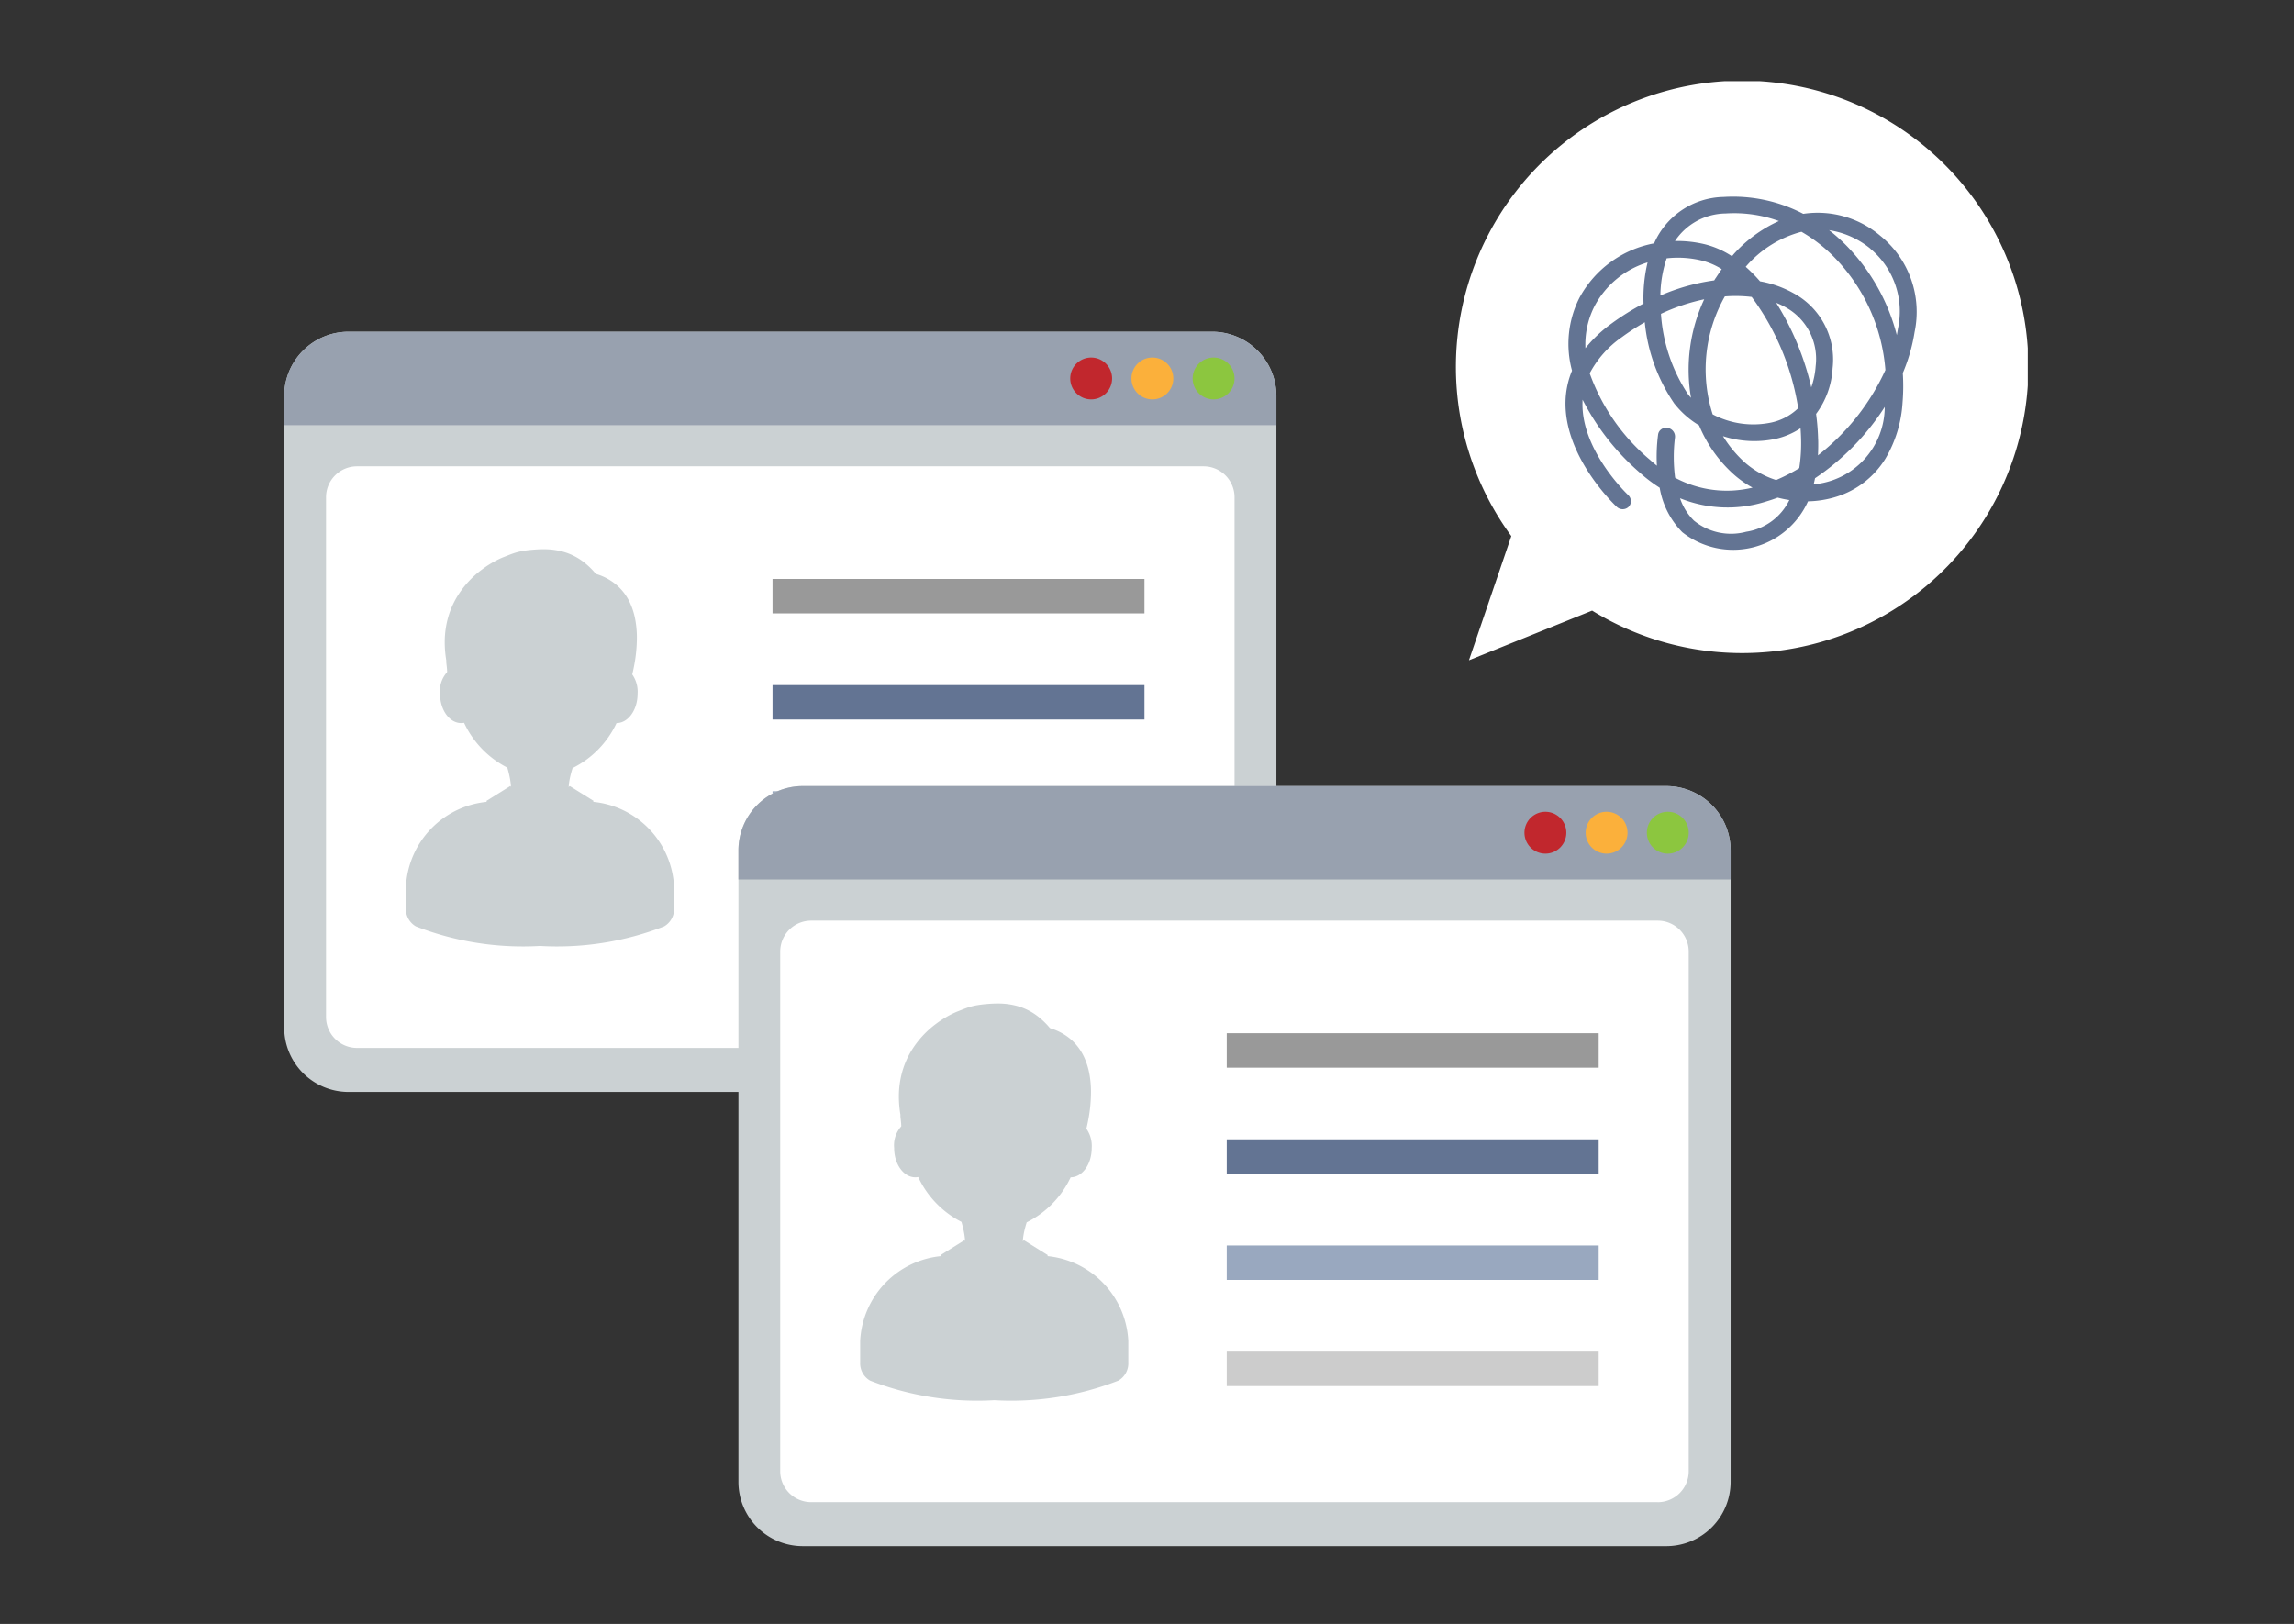 <svg xmlns="http://www.w3.org/2000/svg" xmlns:xlink="http://www.w3.org/1999/xlink" width="113" height="80" viewBox="0 0 113 80">
  <rect x="0" y="0" width="113" height="80" fill="#333333" stroke="none"/>
  <defs>
    <clipPath id="clip-path">
      <rect id="長方形_3159" data-name="長方形 3159" width="85.886" height="72.171" fill="none"/>
    </clipPath>
    <clipPath id="clip-nayami_icon09">
      <rect width="113" height="80"/>
    </clipPath>
  </defs>
  <g id="nayami_icon09" clip-path="url(#clip-nayami_icon09)">
    <g id="グループ_776" data-name="グループ 776" transform="translate(14 3.999)">
      <g id="グループ_775" data-name="グループ 775" transform="translate(0 0)" clip-path="url(#clip-path)">
        <path id="パス_5244" data-name="パス 5244" d="M45.706,53.624H3.168A3.169,3.169,0,0,1,0,50.456V19.343a3.169,3.169,0,0,1,3.168-3.168H45.706a3.168,3.168,0,0,1,3.168,3.168V50.456a3.168,3.168,0,0,1-3.168,3.168" transform="translate(0 -3.831)" fill="#cbd1d3"/>
        <path id="パス_5245" data-name="パス 5245" d="M45.924,53.513H4.229A1.526,1.526,0,0,1,2.7,51.987v-25.6a1.526,1.526,0,0,1,1.526-1.526h41.7a1.526,1.526,0,0,1,1.526,1.526v25.6a1.526,1.526,0,0,1-1.526,1.526" transform="translate(-0.64 -5.888)" fill="#fff"/>
        <path id="パス_5246" data-name="パス 5246" d="M48.874,20.776H0V19.343a3.169,3.169,0,0,1,3.168-3.169H45.706a3.169,3.169,0,0,1,3.168,3.169Z" transform="translate(0 -3.83)" fill="#98a1af"/>
        <path id="パス_5247" data-name="パス 5247" d="M52.794,18.87a1.031,1.031,0,1,1-1.031-1.031,1.031,1.031,0,0,1,1.031,1.031" transform="translate(-12.013 -4.225)" fill="#c1272d"/>
        <path id="パス_5248" data-name="パス 5248" d="M56.745,18.87a1.031,1.031,0,1,1-1.031-1.031,1.031,1.031,0,0,1,1.031,1.031" transform="translate(-12.949 -4.225)" fill="#fbb03b"/>
        <path id="パス_5249" data-name="パス 5249" d="M60.695,18.87a1.031,1.031,0,1,1-1.031-1.031,1.031,1.031,0,0,1,1.031,1.031" transform="translate(-13.884 -4.225)" fill="#8cc63f"/>
        <rect id="長方形_3151" data-name="長方形 3151" width="18.321" height="1.697" transform="translate(24.054 24.522)" fill="#999"/>
        <rect id="長方形_3152" data-name="長方形 3152" width="18.321" height="1.697" transform="translate(24.054 29.751)" fill="#637493"/>
        <rect id="長方形_3153" data-name="長方形 3153" width="18.321" height="1.697" transform="translate(24.054 34.98)" fill="#99a8bf"/>
        <rect id="長方形_3154" data-name="長方形 3154" width="18.321" height="1.697" transform="translate(24.054 40.209)" fill="#ccc"/>
        <path id="パス_5250" data-name="パス 5250" d="M19.788,38.027a1.483,1.483,0,0,0-.715-1.372A4.246,4.246,0,0,0,15,33.154,4.242,4.242,0,0,0,10.937,36.6a1.382,1.382,0,0,0-.881,1.428c0,.8.466,1.445,1.043,1.445a.734.734,0,0,0,.142-.014,4.719,4.719,0,0,0,2.131,2.21c.214.739.359,1.68-.308,1.68-.544,0,.7.618,1.945.618,1.262,0,2.525-.618,1.92-.618-.724,0-.576-.923-.344-1.658a4.715,4.715,0,0,0,2.166-2.218c.573,0,1.037-.649,1.037-1.445" transform="translate(-2.381 -7.851)" fill="#cbd1d3"/>
        <path id="パス_5251" data-name="パス 5251" d="M19.5,36.639a.126.126,0,0,0,.047-.07c.046-.17.1-.392.146-.646a7.424,7.424,0,0,0,.131-1.333,4.878,4.878,0,0,0-.089-.957,3.444,3.444,0,0,0-.218-.706,2.616,2.616,0,0,0-.666-.93,2.741,2.741,0,0,0-1.011-.558.129.129,0,0,1-.06-.04,3.759,3.759,0,0,0-.528-.516,2.948,2.948,0,0,0-1-.53,3.558,3.558,0,0,0-1.038-.141c-.182,0-.365.011-.548.027s-.314.033-.441.055a3,3,0,0,0-.5.127c-.153.053-.3.114-.492.189-.073.029-.169.072-.285.13a5.038,5.038,0,0,0-.74.46,4.742,4.742,0,0,0-1.237,1.346,4.194,4.194,0,0,0-.441,1.01,4.492,4.492,0,0,0-.171,1.246,5.449,5.449,0,0,0,.076.886l0,.018c0,.018,0,.037,0,.055,0,.039.007.08.011.122.007.062.015.127.02.181,0,.027.005.051.007.07a.18.18,0,0,0,0,.023v.008h0V36.2l.066.3a.128.128,0,0,0,.047.074l.457.359a.111.111,0,0,1,.028.031,4.63,4.63,0,0,0,.3.428c.145.145.1.1.148.028,0,0,.16-.224.991-1.839a.13.13,0,0,1,.137-.069c1.494.238,3.844-1.555,4.514-2.1a.131.131,0,0,1,.212.081,3.261,3.261,0,0,0,.59,1.387,7.63,7.63,0,0,1,.862,2.448,0,0,0,0,0,.008,0c.019-.035.081-.15.167-.3a.161.161,0,0,1,.034-.038Z" transform="translate(-2.452 -7.154)" fill="#cbd1d3"/>
        <path id="パス_5252" data-name="パス 5252" d="M17.018,46.512h-1.5l-1.057.309-1.27-.309H11.9a4.419,4.419,0,0,0-4.044,4.18v1.061a.984.984,0,0,0,.491.9,14.546,14.546,0,0,0,6.113.963,14.546,14.546,0,0,0,6.113-.963.984.984,0,0,0,.491-.9V50.692a4.42,4.42,0,0,0-4.044-4.18" transform="translate(-1.86 -11.015)" fill="#cbd1d3"/>
        <path id="パス_5253" data-name="パス 5253" d="M13.674,46.866,15.837,52.2,18,46.866Z" transform="translate(-3.238 -11.098)" fill="#cbd1d3"/>
        <path id="パス_5254" data-name="パス 5254" d="M16.985,50.5,16.6,48.491a.528.528,0,0,0,.31-.48v-.568a.527.527,0,0,0-.527-.527H16.2a.527.527,0,0,0-.527.527v.568a.527.527,0,0,0,.311.48L15.6,50.5l.693,1.708Z" transform="translate(-3.694 -11.11)" fill="#cbd1d3"/>
        <path id="パス_5255" data-name="パス 5255" d="M18.332,46.233,17.155,45.5l-1.468,1.07L14.218,45.5l-1.177.736L14.779,48.7l.907-2.08.907,2.08Z" transform="translate(-3.088 -10.774)" fill="#cbd1d3"/>
        <path id="パス_5256" data-name="パス 5256" d="M16.036,42.833A2,2,0,0,1,14.6,42.3a.3.3,0,0,1,.438-.405,1.629,1.629,0,0,0,2,0,.3.3,0,0,1,.42-.012.3.3,0,0,1,.018.417,2,2,0,0,1-1.439.533" transform="translate(-3.438 -9.899)" fill="#cbd1d3"/>
        <path id="パス_5257" data-name="パス 5257" d="M75.022,82.945H32.484a3.169,3.169,0,0,1-3.168-3.168V48.664A3.169,3.169,0,0,1,32.484,45.5H75.022a3.168,3.168,0,0,1,3.168,3.168V79.777a3.168,3.168,0,0,1-3.168,3.168" transform="translate(-6.942 -10.774)" fill="#cbd1d3"/>
        <path id="パス_5258" data-name="パス 5258" d="M75.24,82.834h-41.7a1.526,1.526,0,0,1-1.526-1.526V55.71a1.526,1.526,0,0,1,1.526-1.526h41.7a1.526,1.526,0,0,1,1.526,1.526v25.6a1.526,1.526,0,0,1-1.526,1.526" transform="translate(-7.582 -12.831)" fill="#fff"/>
        <path id="パス_5259" data-name="パス 5259" d="M78.19,50.1H29.316V48.665A3.169,3.169,0,0,1,32.484,45.5H75.022a3.169,3.169,0,0,1,3.168,3.169Z" transform="translate(-6.942 -10.774)" fill="#98a1af"/>
        <path id="パス_5260" data-name="パス 5260" d="M82.11,48.191a1.031,1.031,0,1,1-1.031-1.031,1.031,1.031,0,0,1,1.031,1.031" transform="translate(-18.955 -11.168)" fill="#c1272d"/>
        <path id="パス_5261" data-name="パス 5261" d="M86.061,48.191A1.031,1.031,0,1,1,85.03,47.16a1.031,1.031,0,0,1,1.031,1.031" transform="translate(-19.891 -11.168)" fill="#fbb03b"/>
        <path id="パス_5262" data-name="パス 5262" d="M90.011,48.191A1.031,1.031,0,1,1,88.98,47.16a1.031,1.031,0,0,1,1.031,1.031" transform="translate(-20.826 -11.168)" fill="#8cc63f"/>
        <rect id="長方形_3155" data-name="長方形 3155" width="18.321" height="1.697" transform="translate(46.428 46.901)" fill="#999"/>
        <rect id="長方形_3156" data-name="長方形 3156" width="18.321" height="1.697" transform="translate(46.428 52.129)" fill="#637493"/>
        <rect id="長方形_3157" data-name="長方形 3157" width="18.321" height="1.697" transform="translate(46.428 57.358)" fill="#99a8bf"/>
        <rect id="長方形_3158" data-name="長方形 3158" width="18.321" height="1.697" transform="translate(46.428 62.588)" fill="#ccc"/>
        <path id="パス_5263" data-name="パス 5263" d="M49.1,67.349a1.483,1.483,0,0,0-.715-1.372,4.119,4.119,0,0,0-8.136-.056,1.382,1.382,0,0,0-.881,1.428c0,.8.466,1.445,1.043,1.445a.734.734,0,0,0,.142-.014,4.719,4.719,0,0,0,2.131,2.21c.214.739.359,1.68-.308,1.68-.544,0,.7.618,1.945.618,1.262,0,2.525-.618,1.92-.618-.724,0-.576-.923-.344-1.658a4.715,4.715,0,0,0,2.166-2.218c.573,0,1.037-.649,1.037-1.445" transform="translate(-9.323 -14.795)" fill="#cbd1d3"/>
        <path id="パス_5264" data-name="パス 5264" d="M48.812,65.961a.126.126,0,0,0,.047-.07c.046-.17.1-.392.146-.646a7.428,7.428,0,0,0,.13-1.333,4.877,4.877,0,0,0-.088-.957,3.444,3.444,0,0,0-.218-.706,2.616,2.616,0,0,0-.666-.93,2.741,2.741,0,0,0-1.011-.558.129.129,0,0,1-.06-.04,3.76,3.76,0,0,0-.528-.516,2.948,2.948,0,0,0-1-.53,3.558,3.558,0,0,0-1.038-.141c-.182,0-.365.011-.548.027s-.314.034-.441.055a3,3,0,0,0-.5.127c-.153.053-.3.114-.492.189-.073.029-.169.072-.285.13a5.038,5.038,0,0,0-.74.46,4.742,4.742,0,0,0-1.237,1.346,4.194,4.194,0,0,0-.441,1.01,4.492,4.492,0,0,0-.171,1.246,5.449,5.449,0,0,0,.076.886l0,.018c0,.018,0,.037,0,.055,0,.039.007.08.011.122.007.062.014.127.02.181,0,.027.005.051.007.07a.181.181,0,0,0,0,.023v.008h0v.036l.066.3a.128.128,0,0,0,.047.074l.457.359a.111.111,0,0,1,.028.031,4.632,4.632,0,0,0,.3.428c.145.145.1.1.148.028,0,0,.16-.224.991-1.839a.13.13,0,0,1,.137-.069c1.494.238,3.844-1.555,4.514-2.1a.131.131,0,0,1,.212.081,3.261,3.261,0,0,0,.59,1.387,7.63,7.63,0,0,1,.862,2.448,0,0,0,0,0,.008,0c.019-.035.081-.15.167-.3a.161.161,0,0,1,.034-.038Z" transform="translate(-9.394 -14.098)" fill="#cbd1d3"/>
        <path id="パス_5265" data-name="パス 5265" d="M46.334,75.834h-1.5l-1.057.309-1.27-.309h-1.29a4.419,4.419,0,0,0-4.044,4.18v1.061a.984.984,0,0,0,.491.9,14.546,14.546,0,0,0,6.113.963,14.546,14.546,0,0,0,6.113-.963.984.984,0,0,0,.491-.9V80.014a4.42,4.42,0,0,0-4.044-4.18" transform="translate(-8.802 -17.958)" fill="#cbd1d3"/>
        <path id="パス_5266" data-name="パス 5266" d="M42.99,76.188l2.163,5.329,2.162-5.329Z" transform="translate(-10.18 -18.042)" fill="#cbd1d3"/>
        <path id="パス_5267" data-name="パス 5267" d="M46.3,79.821l-.385-2.008a.528.528,0,0,0,.311-.48v-.568a.527.527,0,0,0-.527-.527h-.182a.527.527,0,0,0-.527.527v.568a.527.527,0,0,0,.311.48l-.385,2.008.693,1.708Z" transform="translate(-10.636 -18.054)" fill="#cbd1d3"/>
        <path id="パス_5268" data-name="パス 5268" d="M47.648,75.554l-1.177-.736L45,75.888l-1.468-1.07-1.177.736L44.1,78.026,45,75.946l.907,2.08Z" transform="translate(-10.03 -17.717)" fill="#cbd1d3"/>
        <path id="パス_5269" data-name="パス 5269" d="M45.353,72.155a2,2,0,0,1-1.439-.534.3.3,0,0,1,.438-.4,1.632,1.632,0,0,0,2,0,.3.3,0,0,1,.438.4,2,2,0,0,1-1.439.534" transform="translate(-10.38 -16.842)" fill="#cbd1d3"/>
        <path id="パス_5270" data-name="パス 5270" d="M76.267,28.528l6.067-2.446a14.1,14.1,0,1,0-3.981-3.671Z" transform="translate(-17.908 0)" fill="#fff"/>
        <path id="パス_5271" data-name="パス 5271" d="M94.408,8.3a7.473,7.473,0,0,0-3.922-.831,3.818,3.818,0,0,0-3.423,2.286,5.288,5.288,0,0,0-3.673,2.671,5.022,5.022,0,0,0-.371,3.6,4.213,4.213,0,0,0-.321,1.521c-.066,2.731,2.417,5.088,2.523,5.187a.425.425,0,0,0,.589,0,.388.388,0,0,0,.109-.282.42.42,0,0,0-.136-.3c-.094-.089-2.307-2.221-2.248-4.553,0-.047,0-.093.006-.14a11.839,11.839,0,0,0,2.767,3.548,7.5,7.5,0,0,0,1.03.788,4.071,4.071,0,0,0,1.114,2.191,4.043,4.043,0,0,0,6.191-1.522,4.978,4.978,0,0,0,1.411-.23,4.352,4.352,0,0,0,2.393-1.857h0A6.13,6.13,0,0,0,99.3,17.6a9.755,9.755,0,0,0,.013-1.456,8.554,8.554,0,0,0,.581-2.022,4.817,4.817,0,0,0-1.677-4.73,4.767,4.767,0,0,0-3.8-1.092m3.3,1.722a4.014,4.014,0,0,1,1.355,3.945c-.015.1-.034.205-.054.309a9.815,9.815,0,0,0-2.571-4.5,8.964,8.964,0,0,0-.765-.671,4.225,4.225,0,0,1,2.036.912M93.725,22.4A2.828,2.828,0,0,1,91.6,23.963a2.889,2.889,0,0,1-2.576-.55,2.8,2.8,0,0,1-.684-1.1,6.26,6.26,0,0,0,4.263.153c.181-.053.365-.115.546-.184a5.436,5.436,0,0,0,.579.12M90.959,10.319l-.063.07A4.344,4.344,0,0,0,89.561,9.8a5.822,5.822,0,0,0-1.47-.16,3.038,3.038,0,0,1,2.49-1.357,6.477,6.477,0,0,1,2.629.372,6.706,6.706,0,0,0-2.251,1.66m-2.076,7.053c-.053-.057-.1-.116-.149-.176A8.168,8.168,0,0,1,87.4,13.227a9.636,9.636,0,0,1,2.131-.716,8.2,8.2,0,0,0-.649,4.861M95.021,15.8a3.93,3.93,0,0,1-.217,1.05,13.519,13.519,0,0,0-1.726-4.164,3.539,3.539,0,0,1,.453.214,2.9,2.9,0,0,1,1.49,2.9m-.859,2.074a2.729,2.729,0,0,1-1.315.706,4.309,4.309,0,0,1-2.9-.4,7.3,7.3,0,0,1,.6-5.811,6.722,6.722,0,0,1,1.323.026,12.444,12.444,0,0,1,2.291,5.483M90.091,11.47l-.068.11a10.082,10.082,0,0,0-2.651.746,5.963,5.963,0,0,1,.308-1.833A4.969,4.969,0,0,1,89.4,10.6a3.45,3.45,0,0,1,.994.424c-.1.144-.2.295-.3.447M86.54,12.722a12.658,12.658,0,0,0-1.576.984,6.645,6.645,0,0,0-1.284,1.211,4.134,4.134,0,0,1,.461-2.093,4.411,4.411,0,0,1,2.6-2.131,7.639,7.639,0,0,0-.2,2.029m1.538,4.951a4.409,4.409,0,0,0,1.2,1.049,6.672,6.672,0,0,0,1.581,2.3,5.028,5.028,0,0,0,1.052.767,5.4,5.4,0,0,1-3.814-.486,7.907,7.907,0,0,1-.008-1.977.434.434,0,0,0-.35-.478.412.412,0,0,0-.32.065.38.38,0,0,0-.16.258A8.336,8.336,0,0,0,87.2,20.71c-.114-.092-.228-.189-.339-.289a9.926,9.926,0,0,1-2.971-4.264,5.044,5.044,0,0,1,1.592-1.787,12.1,12.1,0,0,1,1.121-.729,8.562,8.562,0,0,0,1.471,4.032m3.353,2.78a5.93,5.93,0,0,1-.972-1.2,5,5,0,0,0,2.621.127,3.668,3.668,0,0,0,1.2-.516c.014.182.023.363.027.54a8.05,8.05,0,0,1-.09,1.426,8.748,8.748,0,0,1-1.139.585,4.3,4.3,0,0,1-1.648-.961m3.562.873a12.068,12.068,0,0,0,3.435-3.512,3.838,3.838,0,0,1-3.5,3.811c.024-.1.047-.2.067-.3m.152-1.9a11.765,11.765,0,0,0-.1-1.268,4.131,4.131,0,0,0,.813-2.252,3.715,3.715,0,0,0-1.932-3.7,5.258,5.258,0,0,0-1.643-.581,7.441,7.441,0,0,0-.705-.714l.022-.026a5.431,5.431,0,0,1,2.725-1.7,7.6,7.6,0,0,1,1.534,1.171,8.935,8.935,0,0,1,2.6,5.638A11.22,11.22,0,0,1,95.133,20.2c.014-.25.018-.509.011-.774" transform="translate(-19.583 -1.766)" fill="#637493"/>
      </g>
    </g>
  </g>
</svg>
